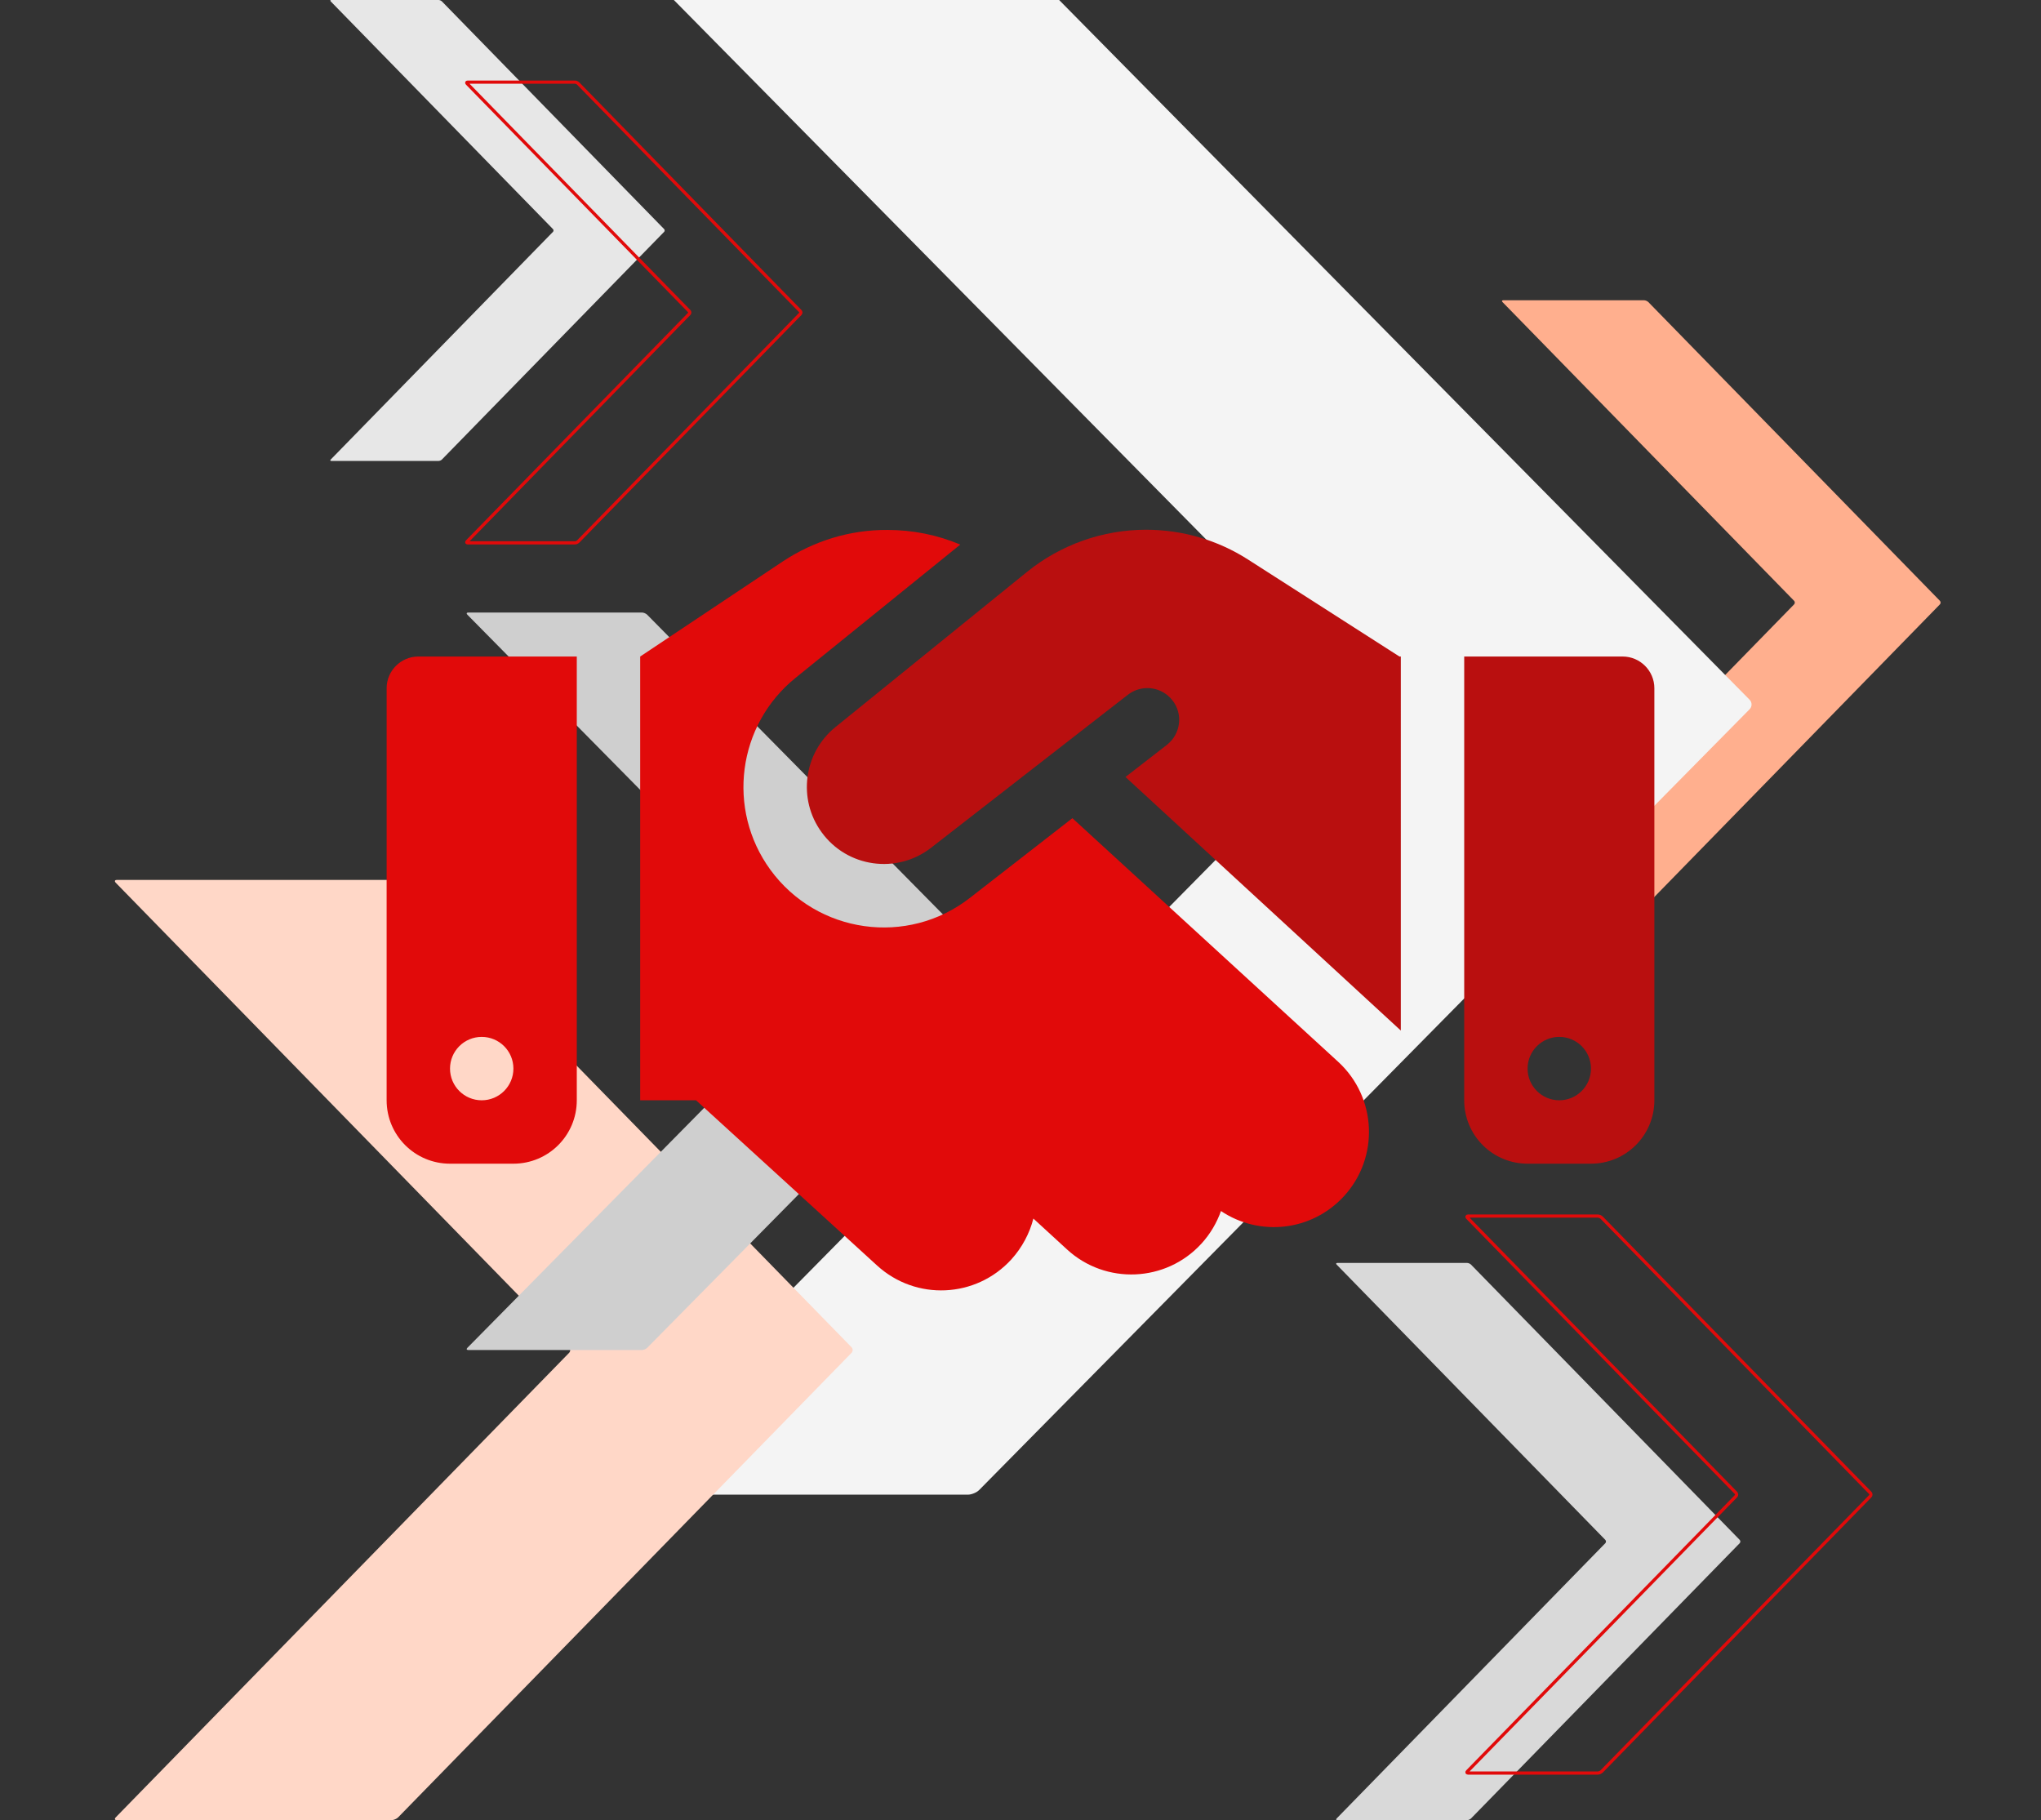 <?xml version="1.0" encoding="UTF-8"?>
<svg xmlns="http://www.w3.org/2000/svg" xmlns:xlink="http://www.w3.org/1999/xlink" version="1.1" id="Partner_and_Alliances" x="0px" y="0px" viewBox="0 0 480 428" style="enable-background:new 0 0 480 428;" xml:space="preserve">
<rect x="0" y="0" width="480" height="428" fill="#333333" stroke="none"/>
<style type="text/css">
	.st0{fill:#FFAF8E;}
	.st1{fill:#F4F4F4;}
	.st2{fill:#FFD7C7;}
	.st3{fill:#CFCFCF;}
	.st4{fill:#E7E7E7;}
	.st5{fill:none;stroke:#E10A0A;stroke-width:0.75;stroke-miterlimit:10;}
	.st6{fill:#D9D9D9;}
	.st7{fill:#E10A0A;}
	.st8{fill:#B90F0F;}
</style>
<path id="_x32__Orange_00000137108362902924735390000009274428293530788261_" class="st0" d="M456.217,142.125l-68.557,70.236  c-0.232,0.234-0.681,0.425-1.008,0.425h-33.116c-0.319,0-0.399-0.191-0.174-0.425l68.566-70.236c0.232-0.234,0.232-0.618,0-0.854  l-68.566-70.236c-0.225-0.234-0.145-0.427,0.174-0.427h33.116c0.327,0,0.776,0.193,1.008,0.427l68.557,70.236  C456.449,141.508,456.449,141.892,456.217,142.125"></path>
<path id="_x33__00000018944665063114728350000012850849059908362409_" class="st1" d="M320.86,166.774L139.693,350.351  c-0.607,0.614-0.403,1.113,0.454,1.113h87.497c0.857,0,2.055-0.499,2.658-1.113l181.173-183.578c0.608-0.612,0.608-1.618,0-2.229  L249.085,0h-90.61L320.86,164.544C321.468,165.155,321.468,166.161,320.86,166.774z"></path>
<path id="_x31__Orange_00000026144706919454821440000009548890409215757701_" class="st2" d="M200.258,318.12L93.642,427.337  c-0.354,0.365-1.061,0.663-1.563,0.663H27.494c-0.508,0-0.624-0.298-0.27-0.663L133.839,318.12c0.354-0.365,0.354-0.962,0-1.325  L27.223,207.578c-0.354-0.365-0.238-0.663,0.27-0.663h64.586c0.502,0,1.209,0.298,1.563,0.663l106.615,109.217  C200.611,317.158,200.611,317.755,200.258,318.12"></path>
<path id="_x32__00000019671764820645367200000014087868742047988914_" class="st3" d="M236.755,231.264l-84.547,85.669  c-0.283,0.287-0.84,0.521-1.243,0.521h-40.833c-0.397,0-0.491-0.233-0.209-0.521l84.547-85.669c0.283-0.287,0.283-0.755,0-1.041  l-84.547-85.669c-0.281-0.286-0.188-0.521,0.209-0.521h40.833c0.403,0,0.96,0.235,1.243,0.521l84.547,85.669  C237.037,230.508,237.037,230.977,236.755,231.264"></path>
<path id="_x31__00000181067298043220152980000007210910371492259725_" class="st4" d="M156.185,54.519l-52.263,53.543  c-0.177,0.178-0.519,0.324-0.768,0.324H77.909c-0.243,0-0.304-0.146-0.133-0.324l52.27-53.543c0.177-0.178,0.177-0.471,0-0.651  L77.776,0.325C77.604,0.147,77.665,0,77.909,0h25.245c0.249,0,0.591,0.147,0.768,0.325l52.263,53.543  C156.362,54.048,156.362,54.341,156.185,54.519"></path>
<path id="_x31__Outline_00000021814414570721414840000014019227733258270865_" class="st5" d="M188.214,73.81l-52.231,53.518  c-0.171,0.178-0.519,0.324-0.768,0.324h-25.223c-0.249,0-0.304-0.146-0.133-0.324L162.09,73.81c0.177-0.178,0.177-0.471,0-0.649  l-52.231-53.516c-0.171-0.18-0.116-0.327,0.133-0.327h25.223c0.249,0,0.597,0.147,0.768,0.327l52.231,53.516  C188.39,73.339,188.39,73.631,188.214,73.81z"></path>
<path id="_x34__00000028282962195205669920000014164526844492370317_" class="st6" d="M409.136,362.095l-63.183-64.725  c-0.212-0.217-0.625-0.393-0.928-0.393h-30.51c-0.302,0-0.37,0.176-0.164,0.393l63.183,64.725c0.212,0.217,0.212,0.57,0,0.787  l-63.183,64.725c-0.206,0.216-0.138,0.393,0.164,0.393h30.51c0.302,0,0.716-0.178,0.928-0.393l63.183-64.725  C409.348,362.665,409.348,362.312,409.136,362.095"></path>
<path id="_x32__Outline_00000114770684774170073300000005110875849221284792_" class="st5" d="M439.841,351.047l-63.151-64.701  c-0.212-0.216-0.625-0.392-0.926-0.392h-30.495c-0.301,0-0.37,0.176-0.159,0.392l63.146,64.701c0.212,0.216,0.212,0.57,0,0.787  l-63.146,64.699c-0.212,0.217-0.142,0.393,0.159,0.393h30.495c0.301,0,0.715-0.176,0.926-0.393l63.151-64.699  C440.053,351.617,440.053,351.263,439.841,351.047z"></path>
<g id="Partner_and_Alliances_Icon">
	<path class="st7" d="M252.205,192.393l-24.084,18.727c-14.674,11.46-35.964,8.478-46.958-6.615   c-10.342-14.208-7.733-34.054,5.916-45.094l38.759-31.352c-5.404-2.283-11.227-3.447-17.143-3.447   c-8.758-0.047-17.283,2.562-24.597,7.407l-33.541,22.361v104.35h13.137l42.579,38.852c9.131,8.339,23.246,7.687,31.585-1.444   c2.562-2.842,4.286-6.149,5.171-9.597l7.919,7.267c9.084,8.339,23.246,7.733,31.585-1.351c2.096-2.283,3.634-4.938,4.612-7.687   c9.038,6.056,21.336,4.798,28.929-3.494c8.339-9.084,7.733-23.246-1.351-31.585L252.205,192.393L252.205,192.393z M98.381,154.38   c-4.099,0-7.454,3.354-7.454,7.454v96.897c0,8.246,6.662,14.907,14.907,14.907h14.907c8.246,0,14.907-6.662,14.907-14.907V154.38   H98.381z M113.289,243.823c4.117,0,7.454,3.337,7.454,7.454c0,4.117-3.337,7.454-7.454,7.454s-7.454-3.337-7.454-7.454   S109.172,243.823,113.289,243.823z"></path>
	<g>
		<path class="st8" d="M327.3,153.215l-33.821-21.662c-7.127-4.565-15.466-6.988-23.945-6.988c-10.156,0-20.032,3.494-27.951,9.876    l-45.094,36.523c-7.5,6.056-8.944,16.957-3.261,24.737c6.01,8.292,17.702,9.923,25.762,3.634l46.259-35.964    c3.261-2.516,7.919-1.957,10.482,1.304c2.562,3.261,1.957,7.919-1.304,10.482l-9.736,7.547l64.753,59.629V154.38h-0.326    L327.3,153.215z"></path>
		<path class="st8" d="M381.619,154.38h-37.268v104.35c0,8.246,6.662,14.907,14.907,14.907h14.907    c8.246,0,14.907-6.662,14.907-14.907v-96.897C389.072,157.734,385.718,154.38,381.619,154.38z M366.711,258.73    c-4.117,0-7.454-3.337-7.454-7.454c0-4.117,3.337-7.454,7.454-7.454c4.116,0,7.454,3.337,7.454,7.454    S370.828,258.73,366.711,258.73z"></path>
	</g>
</g>
</svg>

